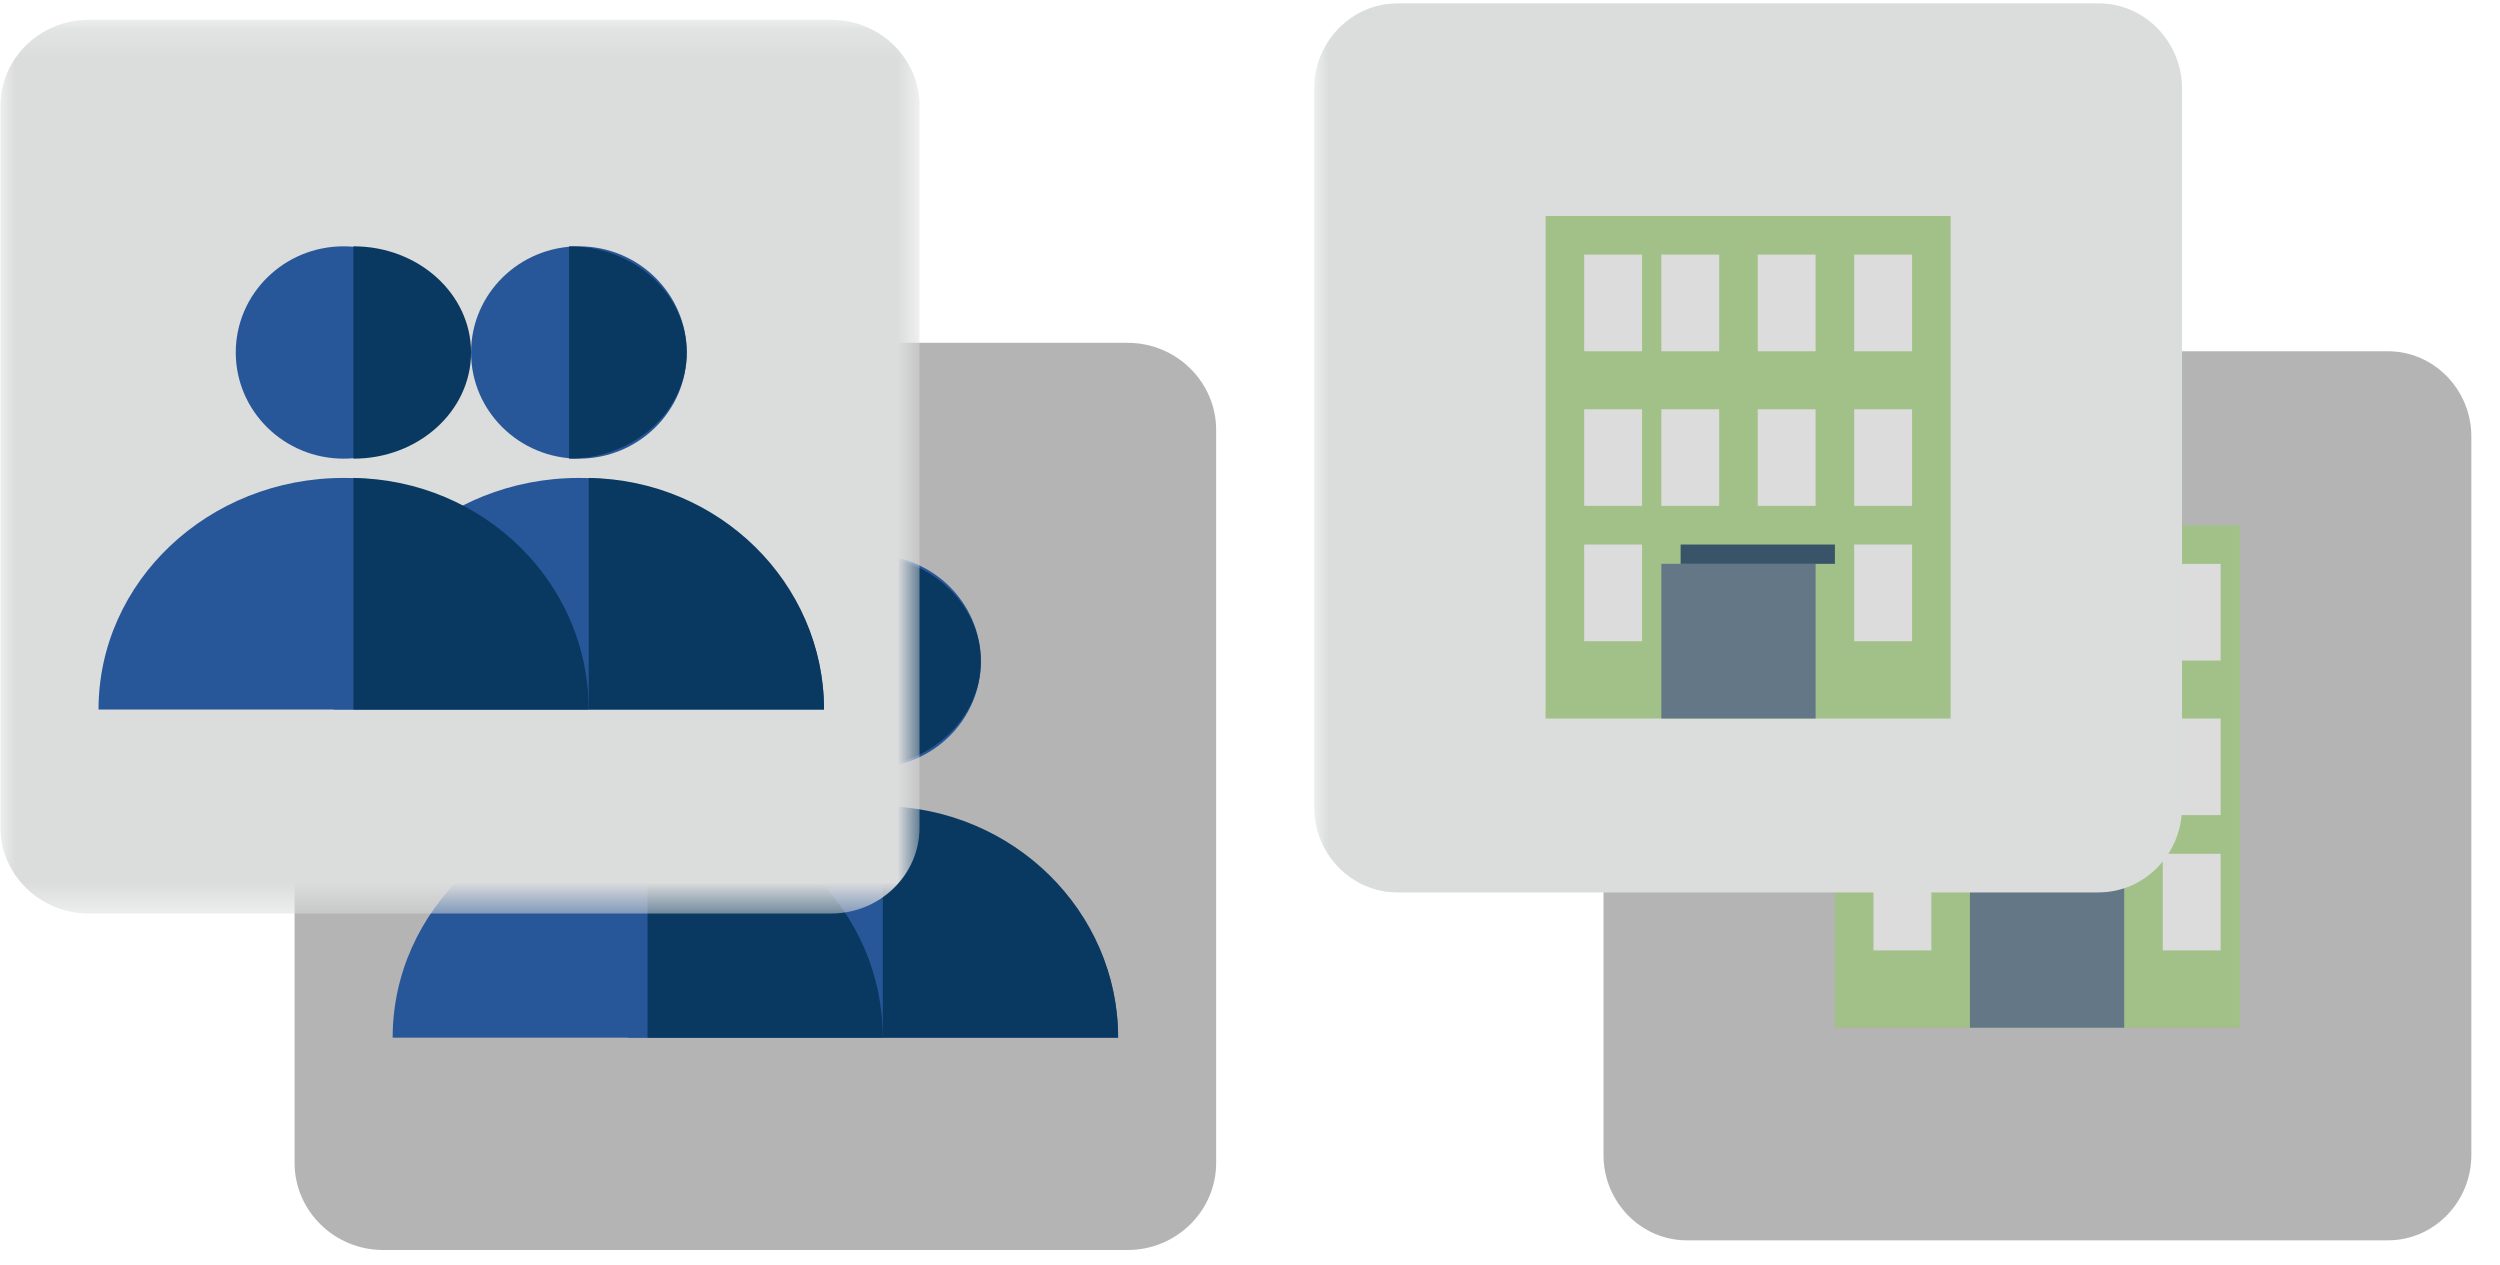 <svg xmlns="http://www.w3.org/2000/svg" xmlns:xlink="http://www.w3.org/1999/xlink" width="85" height="43" viewBox="0 0 85 43">
    <defs>
        <path id="a" d="M0 .174h31.248v30.385H0z"/>
        <path id="c" d="M0 45.671h40V.33H0z"/>
    </defs>
    <g fill="none" fill-rule="evenodd">
        <path fill="#B4B4B5" d="M38.343 42.5h-25.32c-1.654 0-3.007-1.331-3.007-2.96V14.616c0-1.628 1.353-2.96 3.006-2.96h25.32c1.655 0 3.007 1.332 3.007 2.96V39.54c0 1.629-1.352 2.96-3.006 2.96"/>
        <path fill="#275798" d="M21.35 35.281c0-4.35 3.73-7.875 8.332-7.875 4.603 0 8.334 3.526 8.334 7.875H21.349z"/>
        <path fill="#093960" d="M30.016 27.406v7.875h8c0-4.31-3.571-7.81-8-7.875"/>
        <path fill="#275798" d="M29.682 18.875c2.026 0 3.667 1.616 3.667 3.61 0 1.993-1.641 3.609-3.667 3.609-2.024 0-3.666-1.616-3.666-3.61 0-1.993 1.642-3.609 3.666-3.609"/>
        <path fill="#093960" d="M29.356 18.875h-.007v7.218h.007c2.205 0 3.993-1.615 3.993-3.609 0-1.993-1.788-3.609-3.993-3.609"/>
        <path fill="#275798" d="M13.35 35.281c0-4.35 3.73-7.875 8.332-7.875 4.603 0 8.334 3.526 8.334 7.875H13.349z"/>
        <path fill="#093960" d="M22.016 27.406v7.875h8c0-4.31-3.571-7.81-8-7.875"/>
        <path fill="#275798" d="M21.682 18.875c2.025 0 3.667 1.616 3.667 3.61 0 1.993-1.642 3.609-3.667 3.609-2.024 0-3.666-1.616-3.666-3.61 0-1.993 1.642-3.609 3.666-3.609"/>
        <path fill="#093960" d="M22.022 18.875h-.006v7.218h.006c2.205 0 3.994-1.615 3.994-3.609 0-1.993-1.789-3.609-3.994-3.609"/>
        <g transform="translate(.016 .5)">
            <mask id="b" fill="#fff">
                <use xlink:href="#a"/>
            </mask>
            <path fill="#DBDCDC" d="M28.25 30.559H2.998C1.35 30.559 0 29.247 0 27.643V3.09C0 1.486 1.35.174 2.998.174H28.25c1.65 0 2.998 1.312 2.998 2.915v24.554c0 1.604-1.349 2.916-2.998 2.916" mask="url(#b)"/>
        </g>
        <path fill="#275798" d="M11.35 24.125c0-4.35 3.73-7.875 8.332-7.875 4.603 0 8.334 3.526 8.334 7.875H11.349z"/>
        <path fill="#093960" d="M20.016 16.25v7.875h8c0-4.31-3.571-7.81-8-7.875"/>
        <path fill="#275798" d="M19.682 8.375c2.026 0 3.667 1.616 3.667 3.61 0 1.993-1.641 3.609-3.667 3.609-2.025 0-3.666-1.616-3.666-3.61 0-1.993 1.641-3.609 3.666-3.609"/>
        <path fill="#093960" d="M19.355 8.375h-.006v7.219h.006c2.206 0 3.994-1.616 3.994-3.61 0-1.993-1.788-3.609-3.994-3.609"/>
        <path fill="#275798" d="M3.35 24.125c0-4.35 3.73-7.875 8.332-7.875 4.603 0 8.334 3.526 8.334 7.875H3.349z"/>
        <path fill="#093960" d="M12.016 16.25v7.875h8c0-4.31-3.571-7.81-8-7.875"/>
        <path fill="#275798" d="M11.682 8.375c2.026 0 3.667 1.616 3.667 3.61 0 1.993-1.641 3.609-3.667 3.609-2.024 0-3.666-1.616-3.666-3.61 0-1.993 1.642-3.609 3.666-3.609"/>
        <path fill="#093960" d="M12.022 8.375h-.006v7.219h.006c2.205 0 3.994-1.616 3.994-3.61 0-1.993-1.789-3.609-3.994-3.609"/>
        <g transform="translate(44.682 -3.5)">
            <path fill="#B4B4B5" d="M36.513 45.671H12.667c-1.557 0-2.83-1.304-2.83-2.9V18.343c0-1.595 1.273-2.9 2.83-2.9h23.846c1.557 0 2.831 1.305 2.831 2.9v24.428c0 1.596-1.274 2.9-2.831 2.9"/>
            <mask id="d" fill="#fff">
                <use xlink:href="#c"/>
            </mask>
            <path fill="#A2C188" d="M17.705 38.443h13.77V21.357h-13.77z" mask="url(#d)"/>
            <path fill="#637786" d="M22.295 38.443h5.246v-5.257h-5.246z" mask="url(#d)"/>
            <path fill="#395468" d="M22.295 33.186h5.246v-.657h-5.246z" mask="url(#d)"/>
            <path fill="#DBDCDB" d="M19.016 25.957h1.968v-3.286h-1.968zM22.295 25.957h1.967v-3.286h-1.967zM25.574 25.957h1.967v-3.286h-1.967zM28.852 25.957h1.968v-3.286h-1.968zM19.016 31.214h1.968V27.93h-1.968zM22.295 31.214h1.967V27.93h-1.967zM25.574 31.214h1.967V27.93h-1.967zM28.852 31.214h1.968V27.93h-1.968zM28.852 35.814h1.968V32.53h-1.968zM19.016 35.814h1.968V32.53h-1.968z" mask="url(#d)"/>
            <path fill="#DBDCDC" d="M26.677 33.843H2.83c-1.557 0-2.831-1.305-2.831-2.9V6.514c0-1.595 1.274-2.9 2.831-2.9h23.846c1.557 0 2.831 1.305 2.831 2.9v24.427c0 1.596-1.274 2.9-2.831 2.9" mask="url(#d)"/>
            <path fill="#A2C188" d="M7.869 27.929h13.77V10.843H7.87z" mask="url(#d)"/>
            <path fill="#637786" d="M11.803 27.929h5.246V22.67h-5.246z" mask="url(#d)"/>
            <path fill="#395468" d="M12.459 22.671h5.246v-.657h-5.246z" mask="url(#d)"/>
            <path fill="#DBDCDB" d="M9.18 15.443h1.968v-3.286H9.18zM11.803 15.443h1.967v-3.286h-1.967zM15.082 15.443h1.967v-3.286h-1.967zM18.36 15.443h1.968v-3.286H18.36zM9.18 20.7h1.968v-3.286H9.18zM11.803 20.7h1.967v-3.286h-1.967zM15.082 20.7h1.967v-3.286h-1.967zM18.36 20.7h1.968v-3.286H18.36zM18.36 25.3h1.968v-3.286H18.36zM9.18 25.3h1.968v-3.286H9.18z" mask="url(#d)"/>
        </g>
    </g>
</svg>

